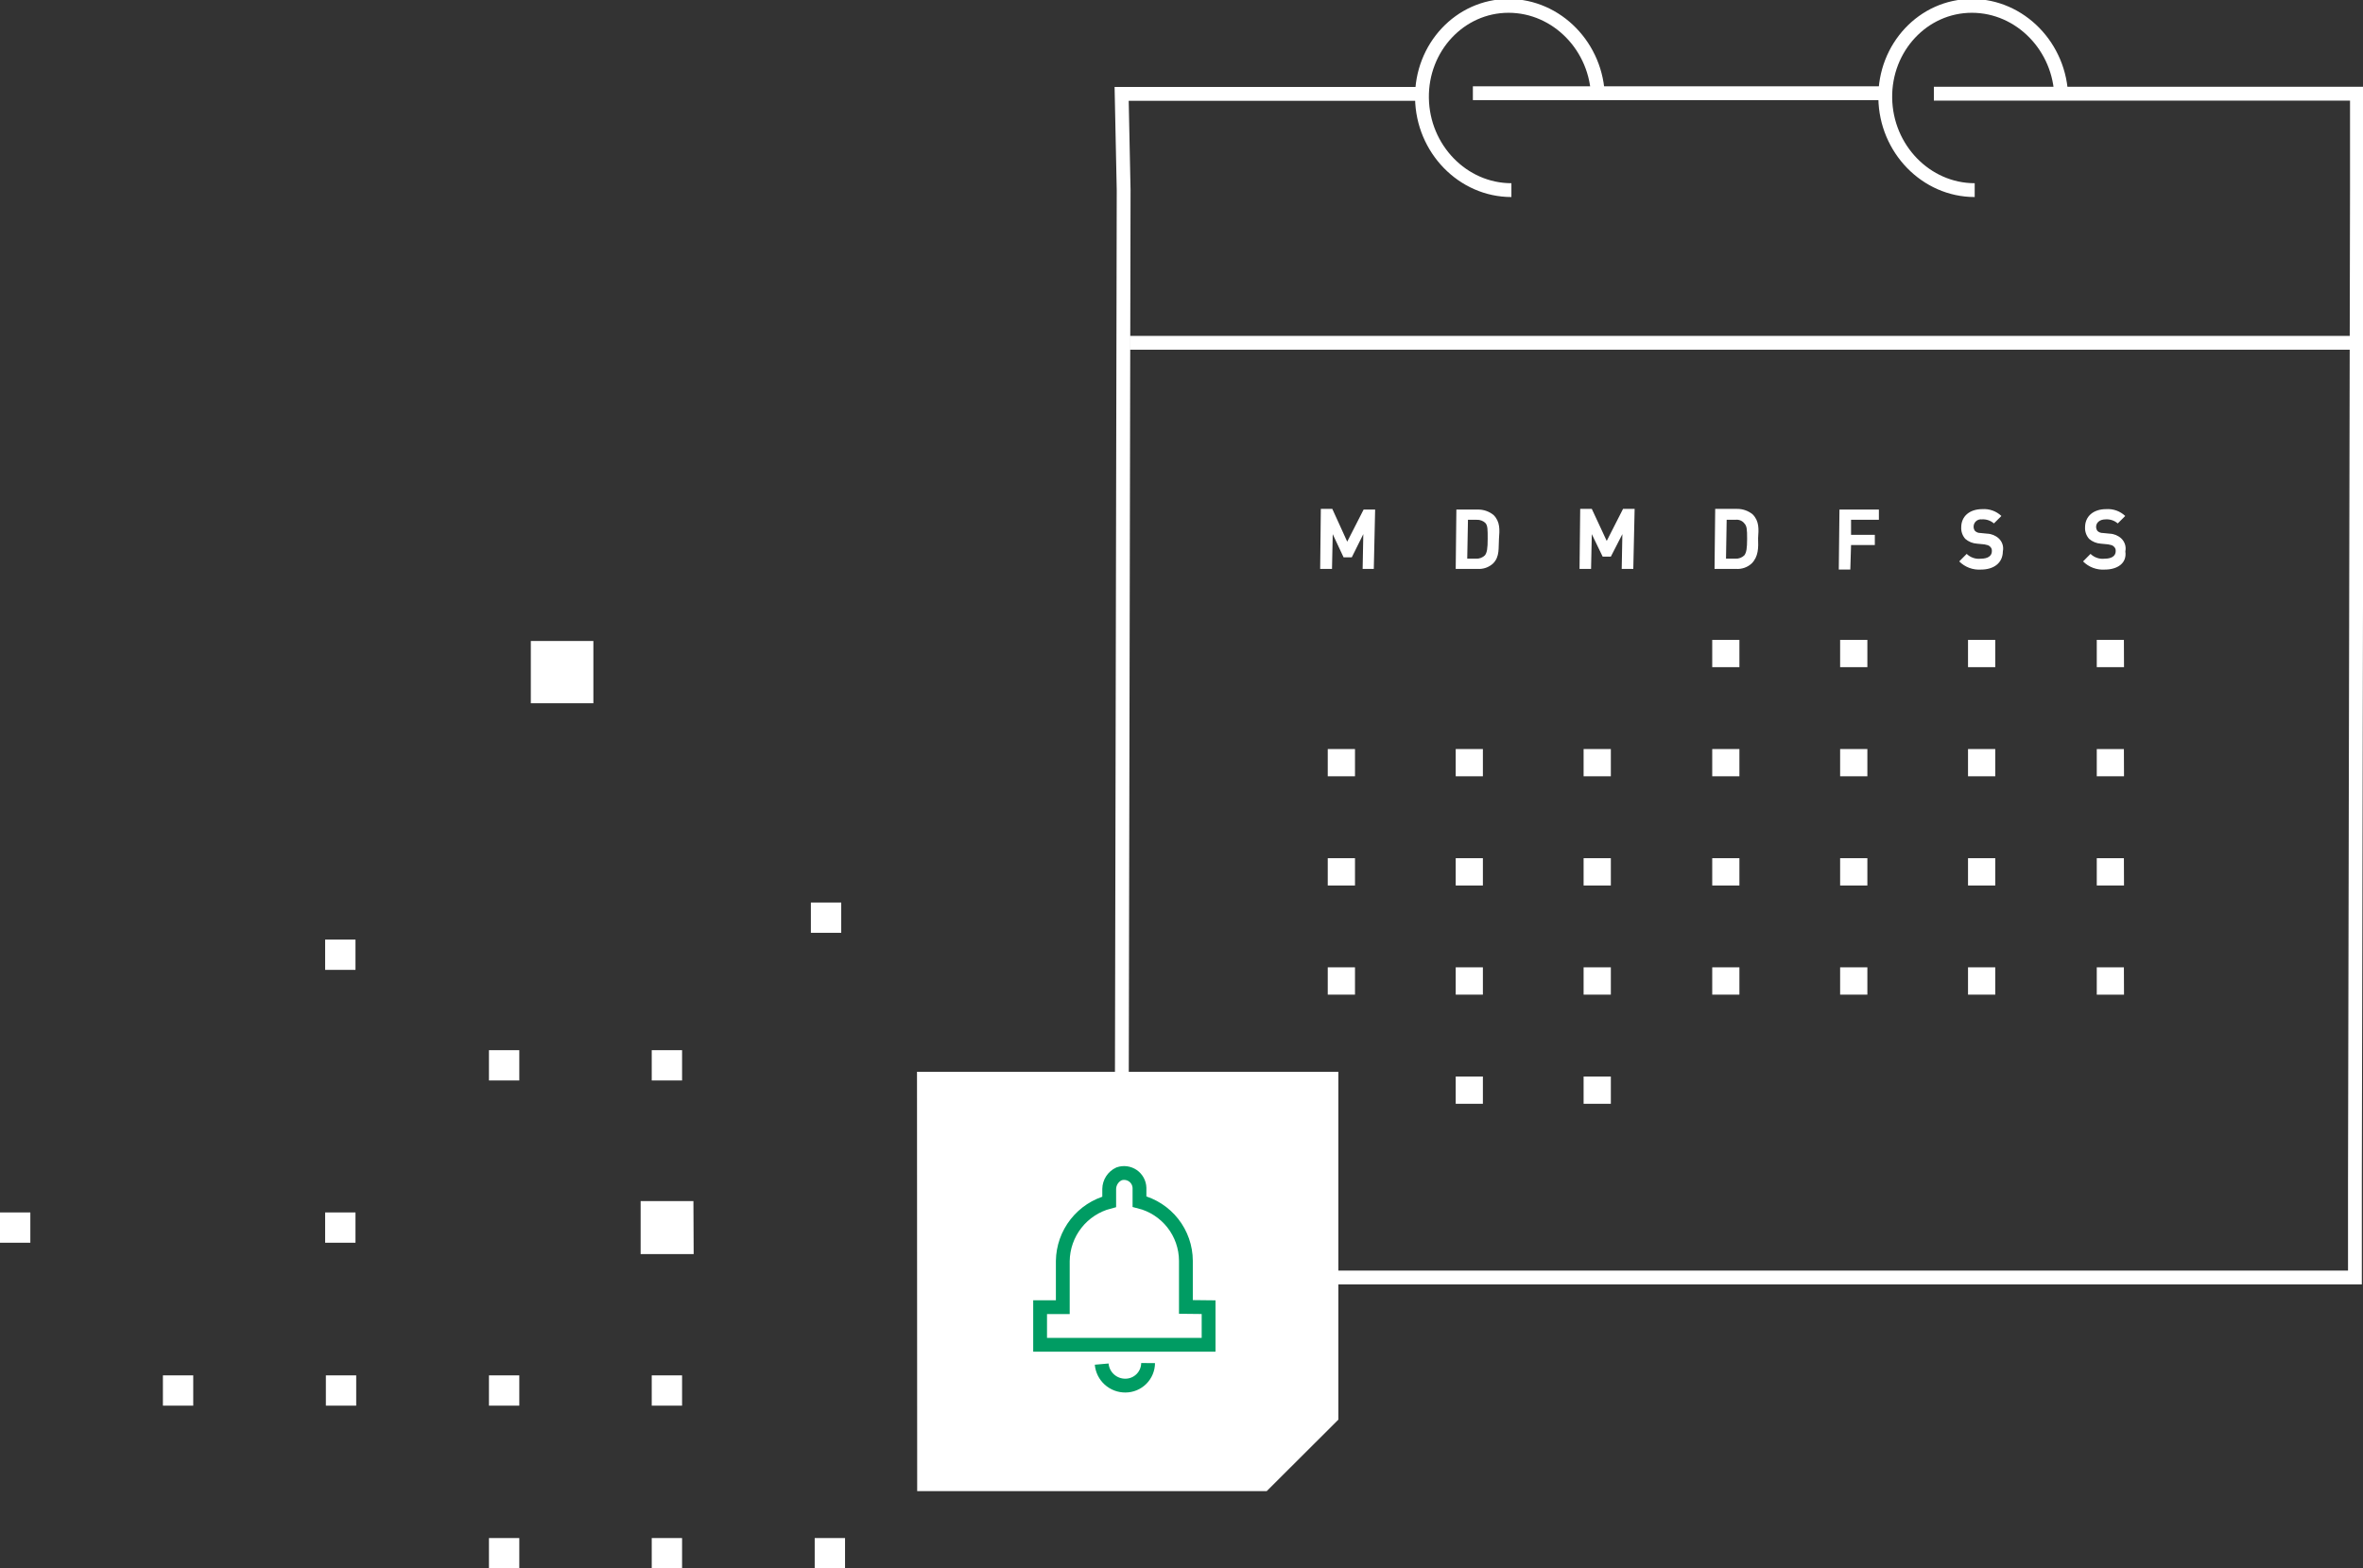 <?xml version="1.0" encoding="UTF-8"?>
<svg xmlns="http://www.w3.org/2000/svg" width="342" height="227" viewBox="0 0 342 227" fill="none">
  <rect x="0" y="0" width="342" height="227" fill="#333333" stroke="none"/>
  <g clip-path="url(#clip0_3515_8420)">
    <path d="M213.172 13.492H272.883" stroke="white" stroke-width="2" stroke-miterlimit="10"></path>
    <path d="M285.8 27.518C278.775 27.518 272.971 21.557 272.857 14.21C272.743 6.864 278.372 0.85 285.388 0.85C292.404 0.85 298.217 6.812 298.331 14.149" stroke="white" stroke-width="2" stroke-miterlimit="10"></path>
    <path d="M218.748 27.518C211.723 27.518 205.918 21.557 205.804 14.21C205.69 6.864 211.319 0.85 218.335 0.85C225.351 0.85 231.164 6.812 231.278 14.149" stroke="white" stroke-width="2" stroke-miterlimit="10"></path>
    <path d="M85.695 92.776H76.826V101.788H85.88V92.776H85.695Z" fill="white"></path>
    <path d="M279.891 13.562H341.122V27.518L340.832 170.973V184.903H177.353C169.072 184.903 162.337 178.661 162.337 170.973L162.627 27.518L162.337 13.588H205.506" stroke="white" stroke-width="2" stroke-miterlimit="10"></path>
    <path d="M163.497 49.618H340.955" stroke="white" stroke-width="2" stroke-miterlimit="10"></path>
    <path d="M197.216 82.344L197.313 77.312L195.644 80.669H194.459L192.887 77.312L192.782 82.344H191.069L191.166 73.656H192.826L194.986 78.399L197.357 73.753H199.025L198.832 82.344H197.216Z" fill="white"></path>
    <path d="M216.096 81.555C215.793 81.833 215.437 82.047 215.049 82.183C214.661 82.318 214.249 82.373 213.839 82.344H210.687L210.783 73.753H213.9C214.725 73.742 215.527 74.021 216.166 74.542C217.149 75.532 217.044 76.716 216.947 78.004C216.851 79.293 217.088 80.564 216.096 81.555ZM215.016 75.734C214.849 75.566 214.649 75.434 214.428 75.348C214.207 75.262 213.97 75.223 213.734 75.234H212.46L212.355 80.862H213.637C213.873 80.874 214.109 80.836 214.33 80.751C214.55 80.667 214.751 80.537 214.919 80.371C215.217 79.977 215.314 79.381 215.314 78.004C215.314 76.628 215.314 76.128 215.016 75.734Z" fill="white"></path>
    <path d="M234.712 82.344L234.808 77.312L233.14 80.564H231.954L230.383 77.312L230.277 82.344H228.609L228.705 73.656H230.383L232.543 78.294L234.905 73.656H236.582L236.389 82.344H234.712Z" fill="white"></path>
    <path d="M253.521 81.555C253.217 81.834 252.86 82.048 252.47 82.183C252.08 82.319 251.667 82.374 251.255 82.344H248.147L248.243 73.656H251.396C252.221 73.645 253.022 73.925 253.661 74.445C254.645 75.436 254.54 76.619 254.452 77.899C254.505 79.284 254.505 80.564 253.521 81.555ZM252.441 75.725C252.287 75.541 252.088 75.4 251.863 75.314C251.639 75.228 251.397 75.201 251.159 75.234H249.903L249.807 80.862H251.185C251.421 80.874 251.657 80.836 251.878 80.751C252.099 80.667 252.299 80.537 252.467 80.371C252.757 79.977 252.862 79.381 252.862 78.004C252.862 76.628 252.836 76.128 252.441 75.734V75.725Z" fill="white"></path>
    <path d="M267.905 75.234V77.408H271.347V78.89H267.905L267.799 82.44H266.131L266.227 73.753H271.935V75.234H267.905Z" fill="white"></path>
    <path d="M286.714 82.44C286.134 82.48 285.552 82.395 285.008 82.191C284.465 81.987 283.971 81.668 283.561 81.257L284.641 80.17C284.913 80.433 285.24 80.631 285.599 80.751C285.958 80.871 286.338 80.909 286.714 80.862C287.697 80.862 288.286 80.468 288.286 79.775C288.298 79.644 288.278 79.512 288.226 79.391C288.173 79.269 288.091 79.163 287.987 79.083C287.794 78.89 287.592 78.89 287.205 78.793L286.117 78.688C285.501 78.647 284.915 78.407 284.448 78.004C284.243 77.777 284.084 77.511 283.982 77.222C283.88 76.933 283.835 76.627 283.851 76.321C283.851 74.743 285.037 73.691 286.907 73.691C287.41 73.656 287.915 73.726 288.39 73.897C288.865 74.067 289.298 74.335 289.664 74.682L288.584 75.76C288.099 75.341 287.468 75.13 286.828 75.173C286.676 75.155 286.522 75.17 286.377 75.217C286.232 75.264 286.098 75.342 285.986 75.445C285.873 75.548 285.784 75.674 285.725 75.815C285.666 75.956 285.638 76.107 285.643 76.26C285.646 76.472 285.716 76.678 285.845 76.847C285.949 76.946 286.071 77.023 286.205 77.074C286.339 77.125 286.482 77.15 286.626 77.145L287.609 77.242C288.233 77.267 288.827 77.512 289.287 77.934C289.538 78.17 289.725 78.466 289.828 78.795C289.931 79.124 289.947 79.474 289.875 79.81C289.857 81.555 288.479 82.44 286.714 82.44Z" fill="white"></path>
    <path d="M304.636 82.44C304.056 82.481 303.475 82.396 302.931 82.191C302.387 81.987 301.893 81.668 301.484 81.257L302.564 80.17C302.836 80.433 303.162 80.631 303.521 80.751C303.88 80.871 304.261 80.909 304.636 80.862C305.62 80.862 306.208 80.468 306.208 79.775C306.221 79.644 306.2 79.512 306.148 79.391C306.096 79.269 306.014 79.163 305.909 79.083C305.716 78.89 305.523 78.89 305.128 78.793L304.039 78.688C303.424 78.645 302.839 78.405 302.371 78.004C302.165 77.777 302.007 77.511 301.904 77.222C301.802 76.933 301.757 76.627 301.773 76.321C301.773 74.743 302.959 73.691 304.829 73.691C305.332 73.656 305.838 73.725 306.313 73.896C306.787 74.067 307.221 74.334 307.587 74.682L306.506 75.76C306.022 75.341 305.39 75.13 304.75 75.173C303.872 75.173 303.372 75.664 303.372 76.26C303.376 76.47 303.443 76.675 303.565 76.847C303.778 77.047 304.062 77.154 304.355 77.145L305.338 77.242C305.962 77.267 306.557 77.512 307.016 77.934C307.266 78.171 307.451 78.467 307.554 78.796C307.657 79.124 307.675 79.474 307.604 79.81C307.859 81.555 306.41 82.44 304.636 82.44Z" fill="white"></path>
    <path d="M251.747 92.618H247.813V96.563H251.747V92.618Z" fill="white"></path>
    <path d="M270.267 92.618H266.324V96.563H270.267V92.618Z" fill="white"></path>
    <path d="M288.777 92.618H284.834V96.563H288.777V92.618Z" fill="white"></path>
    <path d="M307.394 92.618H303.468V96.563H307.411L307.394 92.618Z" fill="white"></path>
    <path d="M196.11 108.415H192.167V112.36H196.11V108.415Z" fill="white"></path>
    <path d="M214.62 108.415H210.687V112.36H214.62V108.415Z" fill="white"></path>
    <path d="M233.14 108.415H229.197V112.36H233.14V108.415Z" fill="white"></path>
    <path d="M251.747 108.415H247.813V112.36H251.747V108.415Z" fill="white"></path>
    <path d="M270.267 108.415H266.324V112.36H270.267V108.415Z" fill="white"></path>
    <path d="M288.777 108.415H284.834V112.36H288.777V108.415Z" fill="white"></path>
    <path d="M307.394 108.415H303.468V112.36H307.411L307.394 108.415Z" fill="white"></path>
    <path d="M196.11 124.213H192.167V128.166H196.11V124.213Z" fill="white"></path>
    <path d="M214.62 124.213H210.687V128.166H214.62V124.213Z" fill="white"></path>
    <path d="M233.14 124.213H229.197V128.166H233.14V124.213Z" fill="white"></path>
    <path d="M251.747 124.213H247.813V128.166H251.747V124.213Z" fill="white"></path>
    <path d="M270.267 124.213H266.324V128.166H270.267V124.213Z" fill="white"></path>
    <path d="M288.777 124.213H284.834V128.166H288.777V124.213Z" fill="white"></path>
    <path d="M307.394 124.213H303.468V128.166H307.411L307.394 124.213Z" fill="white"></path>
    <path d="M196.11 140.01H192.167V143.964H196.11V140.01Z" fill="white"></path>
    <path d="M214.62 140.01H210.687V143.964H214.62V140.01Z" fill="white"></path>
    <path d="M233.14 140.01H229.197V143.964H233.14V140.01Z" fill="white"></path>
    <path d="M251.747 140.01H247.813V143.964H251.747V140.01Z" fill="white"></path>
    <path d="M270.267 140.01H266.324V143.964H270.267V140.01Z" fill="white"></path>
    <path d="M288.777 140.01H284.834V143.964H288.777V140.01Z" fill="white"></path>
    <path d="M307.394 140.01H303.468V143.964H307.411L307.394 140.01Z" fill="white"></path>
    <path d="M214.62 155.816H210.687V159.761H214.62V155.816Z" fill="white"></path>
    <path d="M233.14 155.816H229.197V159.761H233.14V155.816Z" fill="white"></path>
    <path d="M145.882 162.934H141.491V167.318H145.882V162.934Z" fill="white"></path>
    <path d="M98.718 152.003H94.327V156.386H98.718V152.003Z" fill="white"></path>
    <path d="M75.158 152.003H70.767V156.386H75.158V152.003Z" fill="white"></path>
    <path d="M145.882 186.481H141.491V190.864H145.882V186.481Z" fill="white"></path>
    <path d="M100.36 173.849H92.72V181.511H100.395L100.36 173.849Z" fill="white"></path>
    <path d="M121.751 130.63H117.36V135.013H121.751V130.63Z" fill="white"></path>
    <path d="M4.391 175.488H-6.10352e-05V179.871H4.391V175.488Z" fill="white"></path>
    <path d="M51.449 175.488H47.058V179.871H51.449V175.488Z" fill="white"></path>
    <path d="M51.449 135.995H47.058V140.378H51.449V135.995Z" fill="white"></path>
    <path d="M27.968 199.07H23.578V203.453H27.968V199.07Z" fill="white"></path>
    <path d="M51.554 199.07H47.164V203.453H51.554V199.07Z" fill="white"></path>
    <path d="M75.158 199.07H70.767V203.453H75.158V199.07Z" fill="white"></path>
    <path d="M75.158 222.617H70.767V227H75.158V222.617Z" fill="white"></path>
    <path d="M98.718 199.07H94.327V203.453H98.718V199.07Z" fill="white"></path>
    <path d="M98.718 222.617H94.327V227H98.718V222.617Z" fill="white"></path>
    <path d="M122.304 222.617H117.913V227H122.304V222.617Z" fill="white"></path>
    <path d="M145.882 210.028H141.491V214.411H145.882V210.028Z" fill="white"></path>
    <path fill-rule="evenodd" clip-rule="evenodd" d="M132.719 155.132H193.704V205.478L183.333 215.823H132.745L132.719 155.132Z" fill="white"></path>
    <path d="M166.166 197.29C166.159 198.155 165.812 198.981 165.199 199.592C164.586 200.202 163.756 200.547 162.891 200.551C162.029 200.561 161.196 200.246 160.558 199.669C159.92 199.092 159.524 198.296 159.448 197.439" stroke="#009C63" stroke-width="2" stroke-miterlimit="10"></path>
    <path d="M174.921 189.199V194.643H150.536V189.199H153.82V182.51C153.847 180.546 154.518 178.646 155.732 177.1C156.945 175.554 158.634 174.449 160.537 173.954V172.087C160.545 171.627 160.681 171.179 160.931 170.793C161.181 170.407 161.534 170.099 161.951 169.904C162.281 169.788 162.634 169.751 162.981 169.797C163.328 169.843 163.66 169.969 163.949 170.166C164.237 170.363 164.476 170.626 164.644 170.932C164.813 171.238 164.907 171.58 164.919 171.929V173.919C166.831 174.398 168.53 175.499 169.746 177.048C170.962 178.597 171.628 180.507 171.637 182.475V189.164L174.921 189.199Z" stroke="#009C63" stroke-width="2" stroke-miterlimit="10"></path>
  </g>
  <defs>
    <clipPath id="clip0_3515_8420">
      <rect width="342" height="227" fill="white"></rect>
    </clipPath>
  </defs>
</svg>
